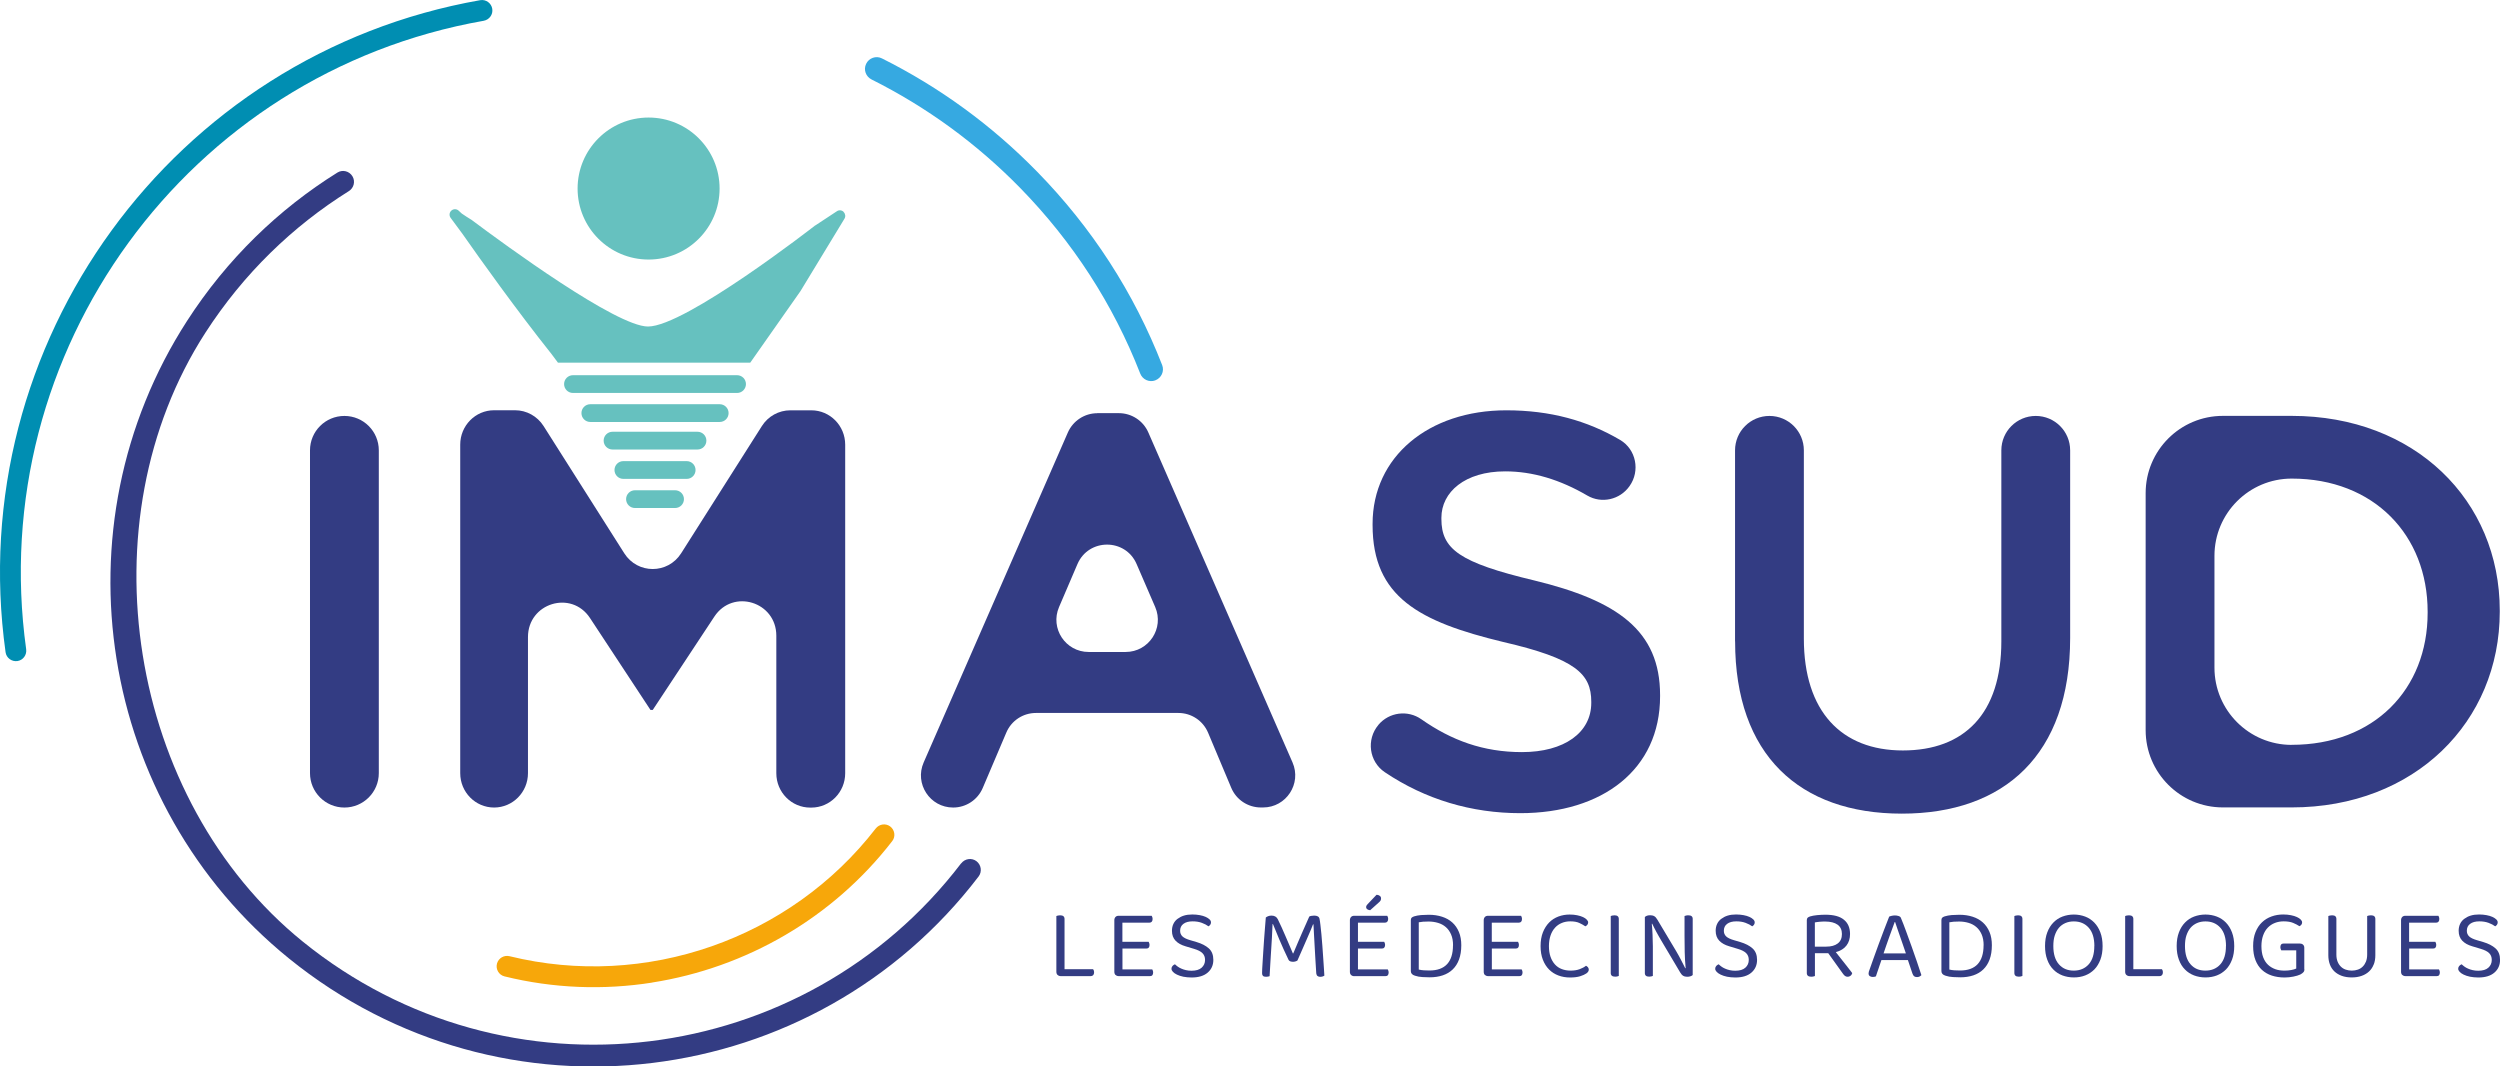 <?xml version="1.0" encoding="UTF-8"?>
<svg id="Calque_1" xmlns="http://www.w3.org/2000/svg" viewBox="0 0 422.18 180.09"><g><g><path d="M232.77,122.41h0c1.81-2.15,4.95-2.56,7.25-.95,5.1,3.57,10.45,5.55,16.99,5.55,7.18,0,11.71-3.31,11.71-8.31v-.19c0-4.72-2.64-7.27-14.92-10.11-14.08-3.4-22.01-7.56-22.01-19.74v-.19c0-11.34,9.45-19.18,22.58-19.18,7.43,0,13.67,1.74,19.22,5,2.71,1.6,3.42,5.22,1.6,7.79l-.03,.04c-1.61,2.27-4.7,2.97-7.1,1.57-4.6-2.69-9.21-4.09-13.88-4.09-6.8,0-10.77,3.5-10.77,7.84v.19c0,5.1,3.02,7.37,15.68,10.39,13.98,3.4,21.25,8.41,21.25,19.37v.19c0,12.38-9.73,19.74-23.62,19.74-8.18,0-15.99-2.29-22.87-6.92-2.66-1.79-3.15-5.52-1.08-7.98Z" style="fill:#333c83;"/><path d="M293,108.31v-32.26c0-3.21,2.6-5.81,5.81-5.81h0c3.21,0,5.81,2.6,5.81,5.81v31.79c0,12.28,6.33,18.89,16.72,18.89s16.63-6.23,16.63-18.42v-32.26c0-3.21,2.6-5.81,5.81-5.81h0c3.21,0,5.81,2.6,5.81,5.81v31.69c0,19.74-11.15,29.66-28.43,29.66s-28.15-9.92-28.15-29.09Z" style="fill:#333c83;"/><path d="M362.34,83.27c0-7.2,5.84-13.04,13.04-13.04h11.62c20.78,0,35.14,14.26,35.14,32.87v.19c0,18.61-14.36,33.06-35.14,33.06h-11.62c-7.2,0-13.04-5.84-13.04-13.04v-40.05Zm24.66,42.51c13.89,0,22.96-9.35,22.96-22.29v-.19c0-12.94-9.07-22.48-22.96-22.48h0c-7.2,0-13.04,5.84-13.04,13.04v18.89c0,7.2,5.84,13.04,13.04,13.04h0Z" style="fill:#333c83;"/><path d="M58.16,70.24h0c3.21,0,5.81,2.6,5.81,5.81v54.51c0,3.21-2.6,5.81-5.81,5.81h0c-3.21,0-5.81-2.6-5.81-5.81v-54.51c0-3.21,2.6-5.81,5.81-5.81Z" style="fill:#333c83;"/><path d="M83.44,69.28h3.54c1.94,0,3.75,1,4.81,2.66l13.63,21.49c2.25,3.55,7.36,3.55,9.61,0l13.63-21.48c1.05-1.66,2.86-2.66,4.81-2.66h3.54c3.16,0,5.72,2.6,5.72,5.8v55.49c0,3.2-2.56,5.8-5.72,5.8h-.19c-3.16,0-5.72-2.6-5.72-5.8v-23.23c0-5.73-7.32-7.99-10.46-3.23l-10.41,15.77h-.38l-10.22-15.53c-3.14-4.77-10.47-2.52-10.47,3.22v22.99c0,3.2-2.56,5.8-5.72,5.8h0c-3.16,0-5.72-2.6-5.72-5.8v-55.49c0-3.2,2.56-5.8,5.72-5.8Z" style="fill:#333c83;"/><path d="M185.29,69.77h3.65c2.16,0,4.12,1.28,4.98,3.26l24.35,55.72c1.57,3.59-1.06,7.61-4.98,7.61h-.36c-2.19,0-4.17-1.31-5.01-3.33l-3.91-9.3c-.85-2.02-2.82-3.33-5.01-3.33h-24.06c-2.18,0-4.15,1.3-5,3.31l-3.98,9.35c-.85,2.01-2.82,3.31-5,3.31h0c-3.92,0-6.55-4.02-4.98-7.61l24.35-55.72c.87-1.98,2.82-3.26,4.98-3.26Zm9.79,32.74l-3.14-7.26c-1.89-4.38-8.11-4.37-9.99,.01l-3.11,7.26c-1.54,3.59,1.09,7.58,5,7.58h6.25c3.91,0,6.54-4,4.99-7.59Z" style="fill:#333c83;"/></g><path d="M110.15,165.93c-8.19,1.29-16.67,1-24.97-1.05-.95-.24-1.51-1.23-1.25-2.17h0c.26-.92,1.2-1.46,2.13-1.23,22.94,5.63,47.37-2.89,61.82-21.56,.59-.76,1.66-.93,2.43-.37h0c.79,.58,.97,1.71,.37,2.48-10.07,13.04-24.75,21.41-40.54,23.89Z" style="fill:#f7a70a;"/><path d="M195.08,64.24c-1.02,.37-2.14-.15-2.53-1.16-4.58-11.73-11.4-22.26-20.27-31.34-7.33-7.49-15.77-13.65-25.1-18.32-.97-.49-1.39-1.65-.92-2.63h0c.47-1,1.68-1.43,2.67-.93,9.74,4.87,18.54,11.29,26.19,19.11,9.26,9.46,16.37,20.45,21.14,32.69,.4,1.03-.14,2.19-1.17,2.57h0Z" style="fill:#36a9e1;"/><path d="M162.31,145.79c-26.44,34.62-76.74,41.11-111.19,13.21-29.52-23.91-37.04-70.86-16.45-102.79,6.47-10.03,14.81-18.04,24.23-23.93,.86-.53,1.14-1.65,.62-2.51h0c-.53-.88-1.67-1.17-2.54-.63-9.88,6.16-18.63,14.56-25.41,25.08-22.45,34.83-14.98,81.54,17.22,107.63,36.08,29.24,88.79,22.44,116.47-13.84,.62-.82,.44-1.99-.39-2.6h0c-.81-.59-1.94-.41-2.55,.39Z" style="fill:#333c83;"/><path d="M114,82.79h-6.77c-.83,0-1.5,.67-1.5,1.5s.67,1.5,1.5,1.5h6.77c.83,0,1.5-.67,1.5-1.5s-.67-1.5-1.5-1.5Zm1.96-4.92h-10.69c-.83,0-1.5,.67-1.5,1.5s.67,1.5,1.5,1.5h10.69c.83,0,1.5-.67,1.5-1.5s-.67-1.5-1.5-1.5Zm-6.43-34.04c6.62,0,11.99-5.37,11.99-11.99s-5.37-11.99-11.99-11.99-11.99,5.37-11.99,11.99,5.37,11.99,11.99,11.99Zm32.93-8.06c-.31-.3-.78-.34-1.13-.1l-3.6,2.37c-.06,.03-.12,.07-.18,.1h.02s-21.82,17-28.14,17c-5.34,0-24.08-13.73-29.78-18-.59-.36-1.15-.72-1.67-1.08l-.53-.49c-.35-.32-.88-.32-1.23,0-.35,.31-.4,.84-.12,1.22l1.99,2.69c3.03,4.33,9.02,12.73,15.08,20.35l1.05,1.41h32.48l8.48-12.08,7.29-12s.04-.07,.06-.1l.08-.13c.22-.36,.16-.83-.15-1.13Zm-17.99,27.59h-27.71c-.83,0-1.5,.67-1.5,1.5s.67,1.5,1.5,1.5h27.71c.83,0,1.5-.67,1.5-1.5s-.67-1.5-1.5-1.5Zm-2.93,4.9h-21.85c-.83,0-1.5,.67-1.5,1.5s.67,1.5,1.5,1.5h21.85c.83,0,1.5-.67,1.5-1.5s-.67-1.5-1.5-1.5Zm-3.75,4.65h-14.35c-.83,0-1.5,.67-1.5,1.5s.67,1.5,1.5,1.5h14.35c.83,0,1.5-.67,1.5-1.5s-.67-1.5-1.5-1.5Z" style="fill:#66c1bf;"/><path d="M2.96,111.63h0c-.97,.15-1.89-.52-2.02-1.49C-6.32,57.95,29.2,9.16,81.09,.03c.97-.17,1.89,.5,2.04,1.47h0c.15,.95-.5,1.84-1.45,2.01C31.67,12.31-2.57,59.34,4.42,109.64c.13,.95-.51,1.84-1.46,1.99Z" style="fill:#008eb2;"/></g><g><path d="M178.6,164.65c-.14-.13-.21-.31-.21-.54v-9.42c.06-.02,.14-.05,.26-.08,.12-.03,.24-.04,.38-.04,.49,0,.74,.21,.74,.62v8.48h4.81c.12,.12,.18,.31,.18,.55,0,.19-.05,.34-.15,.45s-.23,.17-.4,.17h-5.08c-.21,0-.39-.07-.53-.2Z" style="fill:#333c83;"/><path d="M188.38,164.65c-.13-.13-.2-.31-.2-.54v-8.72c0-.22,.07-.4,.2-.54s.31-.2,.54-.2h5.57c.03,.06,.07,.13,.1,.23s.05,.2,.05,.31c0,.19-.04,.34-.13,.45-.09,.11-.22,.17-.39,.17h-4.58v3.23h4.43c.03,.06,.07,.13,.1,.23,.03,.1,.05,.2,.05,.31,0,.19-.04,.34-.13,.44-.09,.11-.22,.16-.38,.16h-4.06v3.52h5.03c.03,.06,.07,.13,.1,.22,.03,.09,.05,.2,.05,.32,0,.19-.05,.34-.13,.44-.09,.11-.22,.16-.39,.16h-5.28c-.22,0-.4-.07-.54-.2Z" style="fill:#333c83;"/><path d="M201.22,163.93c.75,0,1.32-.17,1.7-.51s.58-.78,.58-1.32c0-.47-.15-.85-.44-1.14s-.76-.53-1.4-.72l-1.46-.44c-.72-.21-1.28-.52-1.68-.94s-.61-.97-.61-1.68c0-.42,.08-.81,.24-1.15,.16-.34,.39-.63,.7-.86s.66-.42,1.08-.55,.89-.19,1.42-.19c.45,0,.86,.04,1.25,.11s.72,.17,1.01,.3c.28,.13,.5,.27,.66,.43s.23,.32,.23,.49c0,.16-.04,.29-.12,.4-.08,.11-.18,.2-.3,.27-.29-.22-.67-.42-1.13-.59-.46-.17-.98-.25-1.55-.25-.66,0-1.18,.14-1.55,.42-.38,.28-.56,.67-.56,1.17,0,.39,.13,.71,.4,.96,.27,.25,.71,.46,1.34,.64l1.02,.3c.88,.26,1.58,.62,2.09,1.08,.51,.46,.76,1.11,.76,1.94,0,.88-.32,1.6-.96,2.15-.64,.55-1.54,.82-2.71,.82-.51,0-.98-.05-1.4-.13-.42-.09-.78-.21-1.07-.35s-.53-.3-.69-.48-.24-.34-.24-.51c0-.19,.06-.35,.18-.48,.12-.13,.25-.22,.41-.28,.12,.12,.27,.25,.45,.38,.18,.13,.38,.25,.62,.35,.23,.11,.5,.19,.79,.26,.29,.07,.61,.1,.96,.1Z" style="fill:#333c83;"/><path d="M219.1,162.2c-.08,.06-.18,.11-.31,.15-.13,.04-.27,.07-.43,.07-.18,0-.34-.03-.48-.08-.14-.06-.24-.15-.29-.27-.6-1.25-1.12-2.4-1.56-3.44-.44-1.04-.79-1.9-1.06-2.58h-.07c-.03,.84-.07,1.62-.11,2.34-.04,.72-.08,1.43-.13,2.11-.05,.69-.09,1.38-.13,2.09-.05,.7-.09,1.46-.13,2.26-.07,.02-.15,.05-.26,.07-.11,.02-.22,.03-.34,.03-.25,0-.42-.05-.52-.15-.1-.1-.15-.24-.15-.44,0-.11,0-.35,.02-.72,.02-.37,.04-.82,.08-1.34s.07-1.11,.11-1.74c.04-.64,.08-1.29,.13-1.94,.05-.66,.1-1.31,.15-1.94,.05-.64,.1-1.22,.14-1.74,.09-.08,.22-.15,.39-.22s.36-.1,.57-.1c.51,0,.87,.21,1.07,.62,.21,.44,.43,.9,.65,1.38s.44,.98,.65,1.48c.22,.5,.43,1,.64,1.49s.41,.96,.6,1.41h.07c.24-.59,.49-1.18,.74-1.75,.25-.58,.49-1.13,.72-1.67,.24-.54,.46-1.04,.67-1.51s.4-.9,.57-1.29c.1-.06,.23-.1,.39-.12,.16-.03,.3-.04,.44-.04,.52,0,.83,.18,.9,.54,.05,.2,.09,.53,.15,1,.06,.46,.11,1,.17,1.6,.06,.6,.11,1.25,.16,1.94,.05,.69,.1,1.36,.14,2,.05,.64,.08,1.23,.12,1.78,.03,.54,.06,.97,.08,1.28-.2,.13-.44,.2-.7,.2-.17,0-.32-.04-.44-.13-.13-.08-.2-.24-.23-.46-.06-.82-.11-1.63-.15-2.43-.05-.8-.09-1.57-.13-2.3s-.08-1.39-.11-2-.06-1.13-.08-1.55h-.07c-.12,.31-.27,.67-.43,1.06-.16,.39-.35,.83-.57,1.32-.22,.49-.46,1.05-.73,1.67s-.57,1.31-.91,2.07Z" style="fill:#333c83;"/><path d="M228.7,164.85c-.22,0-.4-.07-.54-.2s-.2-.31-.2-.54v-8.72c0-.22,.07-.4,.2-.54s.31-.2,.54-.2h5.57c.03,.06,.07,.13,.1,.23s.05,.2,.05,.31c0,.19-.05,.34-.14,.45-.09,.11-.22,.17-.38,.17h-4.58v3.23h4.43c.03,.06,.07,.13,.1,.23,.03,.1,.05,.2,.05,.31,0,.19-.05,.34-.14,.44-.09,.11-.22,.16-.38,.16h-4.06v3.52h5.03c.03,.06,.07,.13,.1,.22,.03,.09,.05,.2,.05,.32,0,.19-.05,.34-.13,.44-.09,.11-.22,.16-.39,.16h-5.28Zm3.77-13.74c.25,.01,.43,.08,.56,.19s.19,.25,.19,.41-.03,.28-.09,.38-.17,.22-.33,.35l-1.42,1.27c-.21-.02-.38-.08-.5-.17-.12-.09-.18-.2-.18-.33,0-.11,.02-.21,.07-.29s.1-.15,.17-.22l1.53-1.61Z" style="fill:#333c83;"/><path d="M246.77,159.64c0,.92-.13,1.71-.38,2.39-.25,.68-.61,1.24-1.07,1.68-.46,.45-1.03,.78-1.68,1-.66,.22-1.4,.33-2.21,.33-.36,0-.76-.02-1.21-.04s-.87-.1-1.27-.23c-.47-.14-.7-.4-.7-.77v-8.61c0-.18,.04-.32,.13-.41,.09-.09,.23-.17,.42-.23,.35-.11,.74-.18,1.17-.22,.44-.03,.87-.05,1.31-.05,.82,0,1.56,.11,2.24,.33,.68,.22,1.25,.54,1.73,.97,.48,.43,.85,.97,1.12,1.61,.27,.64,.4,1.39,.4,2.25Zm-1.39,0c0-.71-.11-1.33-.33-1.83-.22-.51-.51-.92-.89-1.25s-.81-.56-1.31-.71-1.03-.23-1.6-.23c-.36,0-.67,.01-.93,.03-.26,.02-.51,.06-.73,.1v7.98c.27,.07,.56,.11,.86,.13,.31,.02,.62,.03,.95,.03,1.32,0,2.31-.36,2.97-1.07,.66-.71,1-1.78,1-3.18Z" style="fill:#333c83;"/><path d="M250.76,164.65c-.13-.13-.2-.31-.2-.54v-8.72c0-.22,.07-.4,.2-.54s.31-.2,.54-.2h5.57c.03,.06,.07,.13,.1,.23s.05,.2,.05,.31c0,.19-.04,.34-.13,.45-.09,.11-.22,.17-.39,.17h-4.58v3.23h4.43c.03,.06,.07,.13,.1,.23,.03,.1,.05,.2,.05,.31,0,.19-.04,.34-.13,.44-.09,.11-.22,.16-.38,.16h-4.06v3.52h5.03c.03,.06,.07,.13,.1,.22,.03,.09,.05,.2,.05,.32,0,.19-.05,.34-.13,.44-.09,.11-.22,.16-.39,.16h-5.28c-.22,0-.4-.07-.54-.2Z" style="fill:#333c83;"/><path d="M268.19,155.78c0,.16-.05,.29-.14,.4-.09,.11-.2,.2-.33,.25-.29-.2-.63-.39-1.02-.57s-.9-.27-1.53-.27c-.51,0-.99,.09-1.42,.27-.44,.18-.82,.44-1.14,.79-.32,.35-.58,.78-.76,1.31-.18,.53-.28,1.13-.28,1.81s.09,1.3,.27,1.81,.43,.94,.75,1.29c.32,.35,.7,.61,1.15,.78s.94,.26,1.49,.26c.58,0,1.09-.08,1.52-.24,.43-.16,.79-.35,1.08-.58,.11,.05,.22,.13,.32,.24,.1,.12,.15,.25,.15,.41,0,.23-.13,.45-.4,.64-.26,.18-.61,.34-1.06,.48s-1.02,.21-1.71,.21-1.36-.11-1.96-.34c-.6-.22-1.13-.56-1.57-1-.44-.44-.79-.99-1.05-1.65-.26-.66-.39-1.43-.39-2.31s.13-1.66,.39-2.32c.26-.66,.62-1.22,1.06-1.67s.97-.78,1.57-1.01c.6-.22,1.23-.33,1.89-.33,.46,0,.88,.04,1.27,.12s.71,.18,.99,.31c.27,.13,.49,.27,.64,.44,.15,.16,.23,.32,.23,.48Z" style="fill:#333c83;"/><path d="M273.12,164.89c-.11,.03-.23,.04-.37,.04-.49,0-.74-.21-.74-.62v-9.62c.06-.02,.14-.05,.26-.08,.12-.03,.24-.04,.38-.04,.48,0,.72,.21,.72,.62v9.62c-.06,.02-.14,.05-.25,.08Z" style="fill:#333c83;"/><path d="M278.51,164.93c-.49,0-.74-.2-.74-.6v-9.47c.2-.2,.5-.3,.9-.3,.27,0,.5,.05,.69,.16,.19,.11,.36,.3,.52,.58l3.2,5.36c.14,.23,.27,.48,.42,.74,.15,.26,.29,.53,.42,.79,.13,.26,.26,.51,.38,.74,.12,.23,.21,.42,.29,.58l.07-.02c-.09-.9-.14-1.82-.16-2.73-.02-.92-.03-1.81-.03-2.68v-3.39c.07-.02,.16-.05,.27-.08s.23-.04,.37-.04c.49,0,.74,.2,.74,.6v9.49c-.1,.09-.23,.16-.39,.21-.16,.05-.33,.08-.52,.08-.27,0-.5-.05-.69-.16-.19-.11-.36-.3-.52-.58l-3.18-5.36c-.13-.22-.28-.47-.43-.74-.15-.27-.3-.53-.44-.79-.14-.26-.27-.5-.38-.74-.12-.23-.22-.43-.29-.59l-.07,.02c.06,.54,.1,1.15,.13,1.84s.05,1.34,.05,1.95v5.01c-.06,.02-.14,.05-.26,.08-.12,.03-.24,.04-.36,.04Z" style="fill:#333c83;"/><path d="M293.04,163.93c.75,0,1.32-.17,1.7-.51s.58-.78,.58-1.32c0-.47-.15-.85-.44-1.14s-.76-.53-1.4-.72l-1.46-.44c-.72-.21-1.28-.52-1.68-.94s-.61-.97-.61-1.68c0-.42,.08-.81,.24-1.15,.16-.34,.39-.63,.7-.86s.66-.42,1.08-.55,.89-.19,1.42-.19c.45,0,.86,.04,1.25,.11s.72,.17,1.01,.3c.28,.13,.5,.27,.66,.43s.23,.32,.23,.49c0,.16-.04,.29-.12,.4-.08,.11-.18,.2-.3,.27-.29-.22-.67-.42-1.13-.59-.46-.17-.98-.25-1.55-.25-.66,0-1.18,.14-1.55,.42-.38,.28-.56,.67-.56,1.17,0,.39,.13,.71,.4,.96,.27,.25,.71,.46,1.34,.64l1.02,.3c.88,.26,1.58,.62,2.09,1.08,.51,.46,.76,1.11,.76,1.94,0,.88-.32,1.6-.96,2.15-.64,.55-1.54,.82-2.71,.82-.51,0-.98-.05-1.4-.13-.42-.09-.78-.21-1.07-.35s-.53-.3-.69-.48-.24-.34-.24-.51c0-.19,.06-.35,.18-.48,.12-.13,.25-.22,.41-.28,.12,.12,.27,.25,.45,.38,.18,.13,.38,.25,.62,.35,.23,.11,.5,.19,.79,.26,.29,.07,.61,.1,.96,.1Z" style="fill:#333c83;"/><path d="M306.5,164.82c-.07,.02-.16,.05-.27,.08-.11,.03-.24,.04-.37,.04-.49,0-.74-.21-.74-.62v-8.92c0-.18,.04-.32,.13-.41,.09-.09,.23-.17,.42-.23,.32-.1,.72-.17,1.2-.22,.47-.04,.94-.07,1.38-.07,1.41,0,2.46,.28,3.14,.85,.69,.56,1.03,1.37,1.03,2.41,0,.77-.2,1.42-.6,1.94-.4,.53-1,.9-1.8,1.12,.28,.36,.56,.71,.84,1.07,.28,.36,.54,.7,.8,1.01,.25,.32,.47,.61,.67,.86,.2,.26,.35,.46,.46,.6-.05,.19-.14,.34-.29,.45-.15,.11-.3,.17-.46,.17-.19,0-.35-.05-.47-.14-.12-.09-.25-.23-.38-.42l-2.45-3.42h-2.25v3.82Zm1.91-4.96c.83,0,1.47-.18,1.94-.54,.47-.36,.7-.89,.7-1.59s-.25-1.23-.74-1.58c-.49-.35-1.2-.53-2.11-.53-.3,0-.61,.01-.91,.04-.31,.03-.58,.06-.81,.11v4.09h1.93Z" style="fill:#333c83;"/><path d="M322.21,162.13h-4.49c-.08,.22-.16,.47-.25,.73-.09,.26-.18,.52-.26,.77-.08,.25-.16,.49-.24,.7-.08,.22-.14,.4-.18,.55-.16,.07-.34,.1-.55,.1-.18,0-.34-.05-.48-.14s-.21-.25-.21-.46c0-.1,.02-.2,.05-.31s.07-.22,.12-.34c.17-.47,.38-1.07,.64-1.81,.26-.74,.55-1.52,.85-2.35s.62-1.67,.94-2.51c.32-.84,.61-1.6,.88-2.27,.09-.04,.22-.09,.4-.13,.18-.04,.36-.07,.55-.07,.22,0,.44,.03,.65,.1s.34,.18,.39,.34c.27,.65,.56,1.39,.86,2.22,.31,.83,.62,1.68,.93,2.56s.61,1.73,.9,2.57c.28,.84,.54,1.61,.76,2.29-.09,.1-.2,.18-.32,.24-.12,.06-.26,.09-.42,.09-.21,0-.37-.05-.49-.14-.11-.09-.21-.25-.29-.48l-.75-2.23Zm-2.25-6.42c-.12,.33-.26,.72-.42,1.15-.16,.43-.32,.88-.49,1.35-.17,.47-.33,.94-.5,1.42s-.32,.94-.47,1.37h3.77c-.17-.5-.34-1.01-.52-1.52s-.35-1-.51-1.47c-.16-.47-.31-.9-.45-1.3-.14-.4-.26-.73-.34-1.01h-.07Z" style="fill:#333c83;"/><path d="M336.37,159.64c0,.92-.13,1.71-.38,2.39-.25,.68-.61,1.24-1.07,1.68-.46,.45-1.03,.78-1.68,1-.66,.22-1.4,.33-2.21,.33-.36,0-.76-.02-1.21-.04s-.87-.1-1.27-.23c-.47-.14-.7-.4-.7-.77v-8.61c0-.18,.04-.32,.13-.41,.09-.09,.23-.17,.42-.23,.35-.11,.74-.18,1.17-.22,.44-.03,.87-.05,1.31-.05,.82,0,1.56,.11,2.24,.33,.68,.22,1.25,.54,1.73,.97,.48,.43,.85,.97,1.12,1.61,.27,.64,.4,1.39,.4,2.25Zm-1.39,0c0-.71-.11-1.33-.33-1.83-.22-.51-.51-.92-.89-1.25s-.81-.56-1.31-.71-1.03-.23-1.6-.23c-.36,0-.67,.01-.93,.03-.26,.02-.51,.06-.73,.1v7.98c.27,.07,.56,.11,.86,.13,.31,.02,.62,.03,.95,.03,1.32,0,2.31-.36,2.97-1.07,.66-.71,1-1.78,1-3.18Z" style="fill:#333c83;"/><path d="M341.28,164.89c-.11,.03-.23,.04-.37,.04-.49,0-.74-.21-.74-.62v-9.62c.06-.02,.14-.05,.26-.08,.12-.03,.24-.04,.38-.04,.48,0,.72,.21,.72,.62v9.62c-.06,.02-.14,.05-.25,.08Z" style="fill:#333c83;"/><path d="M355.07,159.75c0,.87-.12,1.64-.37,2.3-.25,.66-.59,1.22-1.02,1.66-.44,.44-.95,.78-1.54,1.01-.59,.23-1.24,.34-1.93,.34s-1.34-.12-1.93-.34c-.59-.23-1.11-.56-1.54-1.01-.44-.44-.78-.99-1.02-1.66-.25-.67-.37-1.43-.37-2.3s.13-1.64,.38-2.3c.25-.66,.59-1.21,1.03-1.66,.44-.45,.95-.79,1.54-1.01s1.23-.34,1.91-.34,1.32,.12,1.91,.34,1.11,.57,1.54,1.01c.44,.45,.78,1,1.03,1.66s.38,1.42,.38,2.3Zm-1.39,0c0-1.34-.32-2.37-.95-3.08-.63-.71-1.47-1.07-2.52-1.07-.53,0-1,.09-1.43,.28s-.79,.45-1.09,.8c-.3,.35-.53,.79-.7,1.3s-.24,1.11-.24,1.78c0,1.34,.31,2.37,.94,3.08,.62,.72,1.46,1.07,2.51,1.07s1.9-.36,2.53-1.07c.63-.71,.94-1.74,.94-3.08Z" style="fill:#333c83;"/><path d="M359.09,164.65c-.14-.13-.21-.31-.21-.54v-9.42c.06-.02,.14-.05,.26-.08,.12-.03,.24-.04,.38-.04,.49,0,.74,.21,.74,.62v8.48h4.81c.12,.12,.18,.31,.18,.55,0,.19-.05,.34-.15,.45s-.23,.17-.4,.17h-5.08c-.21,0-.39-.07-.53-.2Z" style="fill:#333c83;"/><path d="M377.3,159.75c0,.87-.12,1.64-.37,2.3-.25,.66-.59,1.22-1.02,1.66-.44,.44-.95,.78-1.54,1.01-.59,.23-1.24,.34-1.93,.34s-1.34-.12-1.93-.34c-.59-.23-1.11-.56-1.54-1.01-.44-.44-.78-.99-1.02-1.66-.25-.67-.37-1.43-.37-2.3s.13-1.64,.38-2.3c.25-.66,.59-1.21,1.03-1.66,.44-.45,.95-.79,1.54-1.01s1.23-.34,1.91-.34,1.32,.12,1.91,.34,1.11,.57,1.54,1.01c.44,.45,.78,1,1.03,1.66s.38,1.42,.38,2.3Zm-1.39,0c0-1.34-.32-2.37-.95-3.08-.63-.71-1.47-1.07-2.52-1.07-.53,0-1,.09-1.43,.28s-.79,.45-1.09,.8c-.3,.35-.53,.79-.7,1.3s-.24,1.11-.24,1.78c0,1.34,.31,2.37,.94,3.08,.62,.72,1.46,1.07,2.51,1.07s1.9-.36,2.53-1.07c.63-.71,.94-1.74,.94-3.08Z" style="fill:#333c83;"/><path d="M389.16,163.68c0,.2-.06,.37-.18,.5-.12,.14-.29,.26-.53,.39-.28,.13-.67,.25-1.16,.35-.49,.1-.99,.15-1.49,.15-.78,0-1.5-.11-2.15-.32s-1.21-.54-1.68-.97-.83-.99-1.09-1.65c-.26-.67-.39-1.45-.39-2.36s.13-1.68,.4-2.35c.27-.67,.63-1.23,1.1-1.67,.46-.44,1-.77,1.62-.99,.61-.22,1.27-.33,1.96-.33,.47,0,.9,.04,1.3,.12s.73,.18,1.01,.31c.28,.13,.5,.27,.65,.43s.23,.31,.23,.47-.04,.29-.13,.4c-.09,.11-.2,.2-.32,.25-.3-.2-.66-.39-1.07-.56-.41-.17-.94-.26-1.59-.26-.54,0-1.03,.09-1.49,.27s-.85,.44-1.19,.79c-.34,.35-.6,.78-.79,1.31-.19,.53-.29,1.13-.29,1.81,0,.73,.1,1.35,.29,1.87,.2,.52,.47,.95,.82,1.28s.77,.58,1.24,.75,.99,.24,1.55,.24c.4,0,.78-.03,1.14-.1,.36-.07,.64-.15,.84-.25v-3.08h-2.53c-.03-.06-.07-.13-.1-.23s-.05-.2-.05-.31c0-.19,.04-.34,.13-.44,.09-.11,.22-.16,.39-.16h2.8c.2,0,.37,.06,.51,.19s.21,.3,.21,.51v3.64Z" style="fill:#333c83;"/><path d="M400.85,162.87c-.17,.46-.43,.85-.77,1.17-.34,.32-.76,.58-1.25,.75-.49,.18-1.06,.27-1.69,.27s-1.2-.09-1.69-.27c-.49-.18-.9-.43-1.24-.75-.33-.32-.59-.71-.76-1.17-.17-.46-.26-.97-.26-1.54v-6.64c.06-.02,.14-.05,.26-.08,.12-.03,.24-.04,.38-.04,.48,0,.72,.21,.72,.62v6.02c0,.45,.07,.84,.2,1.17,.13,.33,.32,.62,.55,.85,.23,.23,.5,.4,.82,.51,.32,.11,.66,.17,1.03,.17s.71-.06,1.03-.17c.32-.11,.59-.28,.82-.51,.23-.23,.41-.51,.55-.85,.13-.34,.2-.73,.2-1.17v-6.52c.06-.02,.14-.05,.26-.08,.12-.03,.24-.04,.38-.04,.49,0,.74,.21,.74,.62v6.13c0,.57-.09,1.08-.26,1.54Z" style="fill:#333c83;"/><path d="M405.67,164.65c-.13-.13-.2-.31-.2-.54v-8.72c0-.22,.07-.4,.2-.54s.31-.2,.54-.2h5.57c.03,.06,.07,.13,.1,.23s.05,.2,.05,.31c0,.19-.04,.34-.13,.45-.09,.11-.22,.17-.39,.17h-4.58v3.23h4.43c.03,.06,.07,.13,.1,.23,.03,.1,.05,.2,.05,.31,0,.19-.04,.34-.13,.44-.09,.11-.22,.16-.38,.16h-4.06v3.52h5.03c.03,.06,.07,.13,.1,.22,.03,.09,.05,.2,.05,.32,0,.19-.05,.34-.13,.44-.09,.11-.22,.16-.39,.16h-5.28c-.22,0-.4-.07-.54-.2Z" style="fill:#333c83;"/><path d="M418.51,163.93c.75,0,1.32-.17,1.7-.51s.58-.78,.58-1.32c0-.47-.15-.85-.44-1.14s-.76-.53-1.4-.72l-1.46-.44c-.72-.21-1.28-.52-1.68-.94s-.61-.97-.61-1.68c0-.42,.08-.81,.24-1.15,.16-.34,.39-.63,.7-.86s.66-.42,1.08-.55,.89-.19,1.42-.19c.45,0,.86,.04,1.25,.11s.72,.17,1.01,.3c.28,.13,.5,.27,.66,.43s.23,.32,.23,.49c0,.16-.04,.29-.12,.4-.08,.11-.18,.2-.3,.27-.29-.22-.67-.42-1.13-.59-.46-.17-.98-.25-1.55-.25-.66,0-1.18,.14-1.55,.42-.38,.28-.56,.67-.56,1.17,0,.39,.13,.71,.4,.96,.27,.25,.71,.46,1.34,.64l1.02,.3c.88,.26,1.58,.62,2.09,1.08,.51,.46,.76,1.11,.76,1.94,0,.88-.32,1.6-.96,2.15-.64,.55-1.54,.82-2.71,.82-.51,0-.98-.05-1.4-.13-.42-.09-.78-.21-1.07-.35s-.53-.3-.69-.48-.24-.34-.24-.51c0-.19,.06-.35,.18-.48,.12-.13,.25-.22,.41-.28,.12,.12,.27,.25,.45,.38,.18,.13,.38,.25,.62,.35,.23,.11,.5,.19,.79,.26,.29,.07,.61,.1,.96,.1Z" style="fill:#333c83;"/></g></svg>